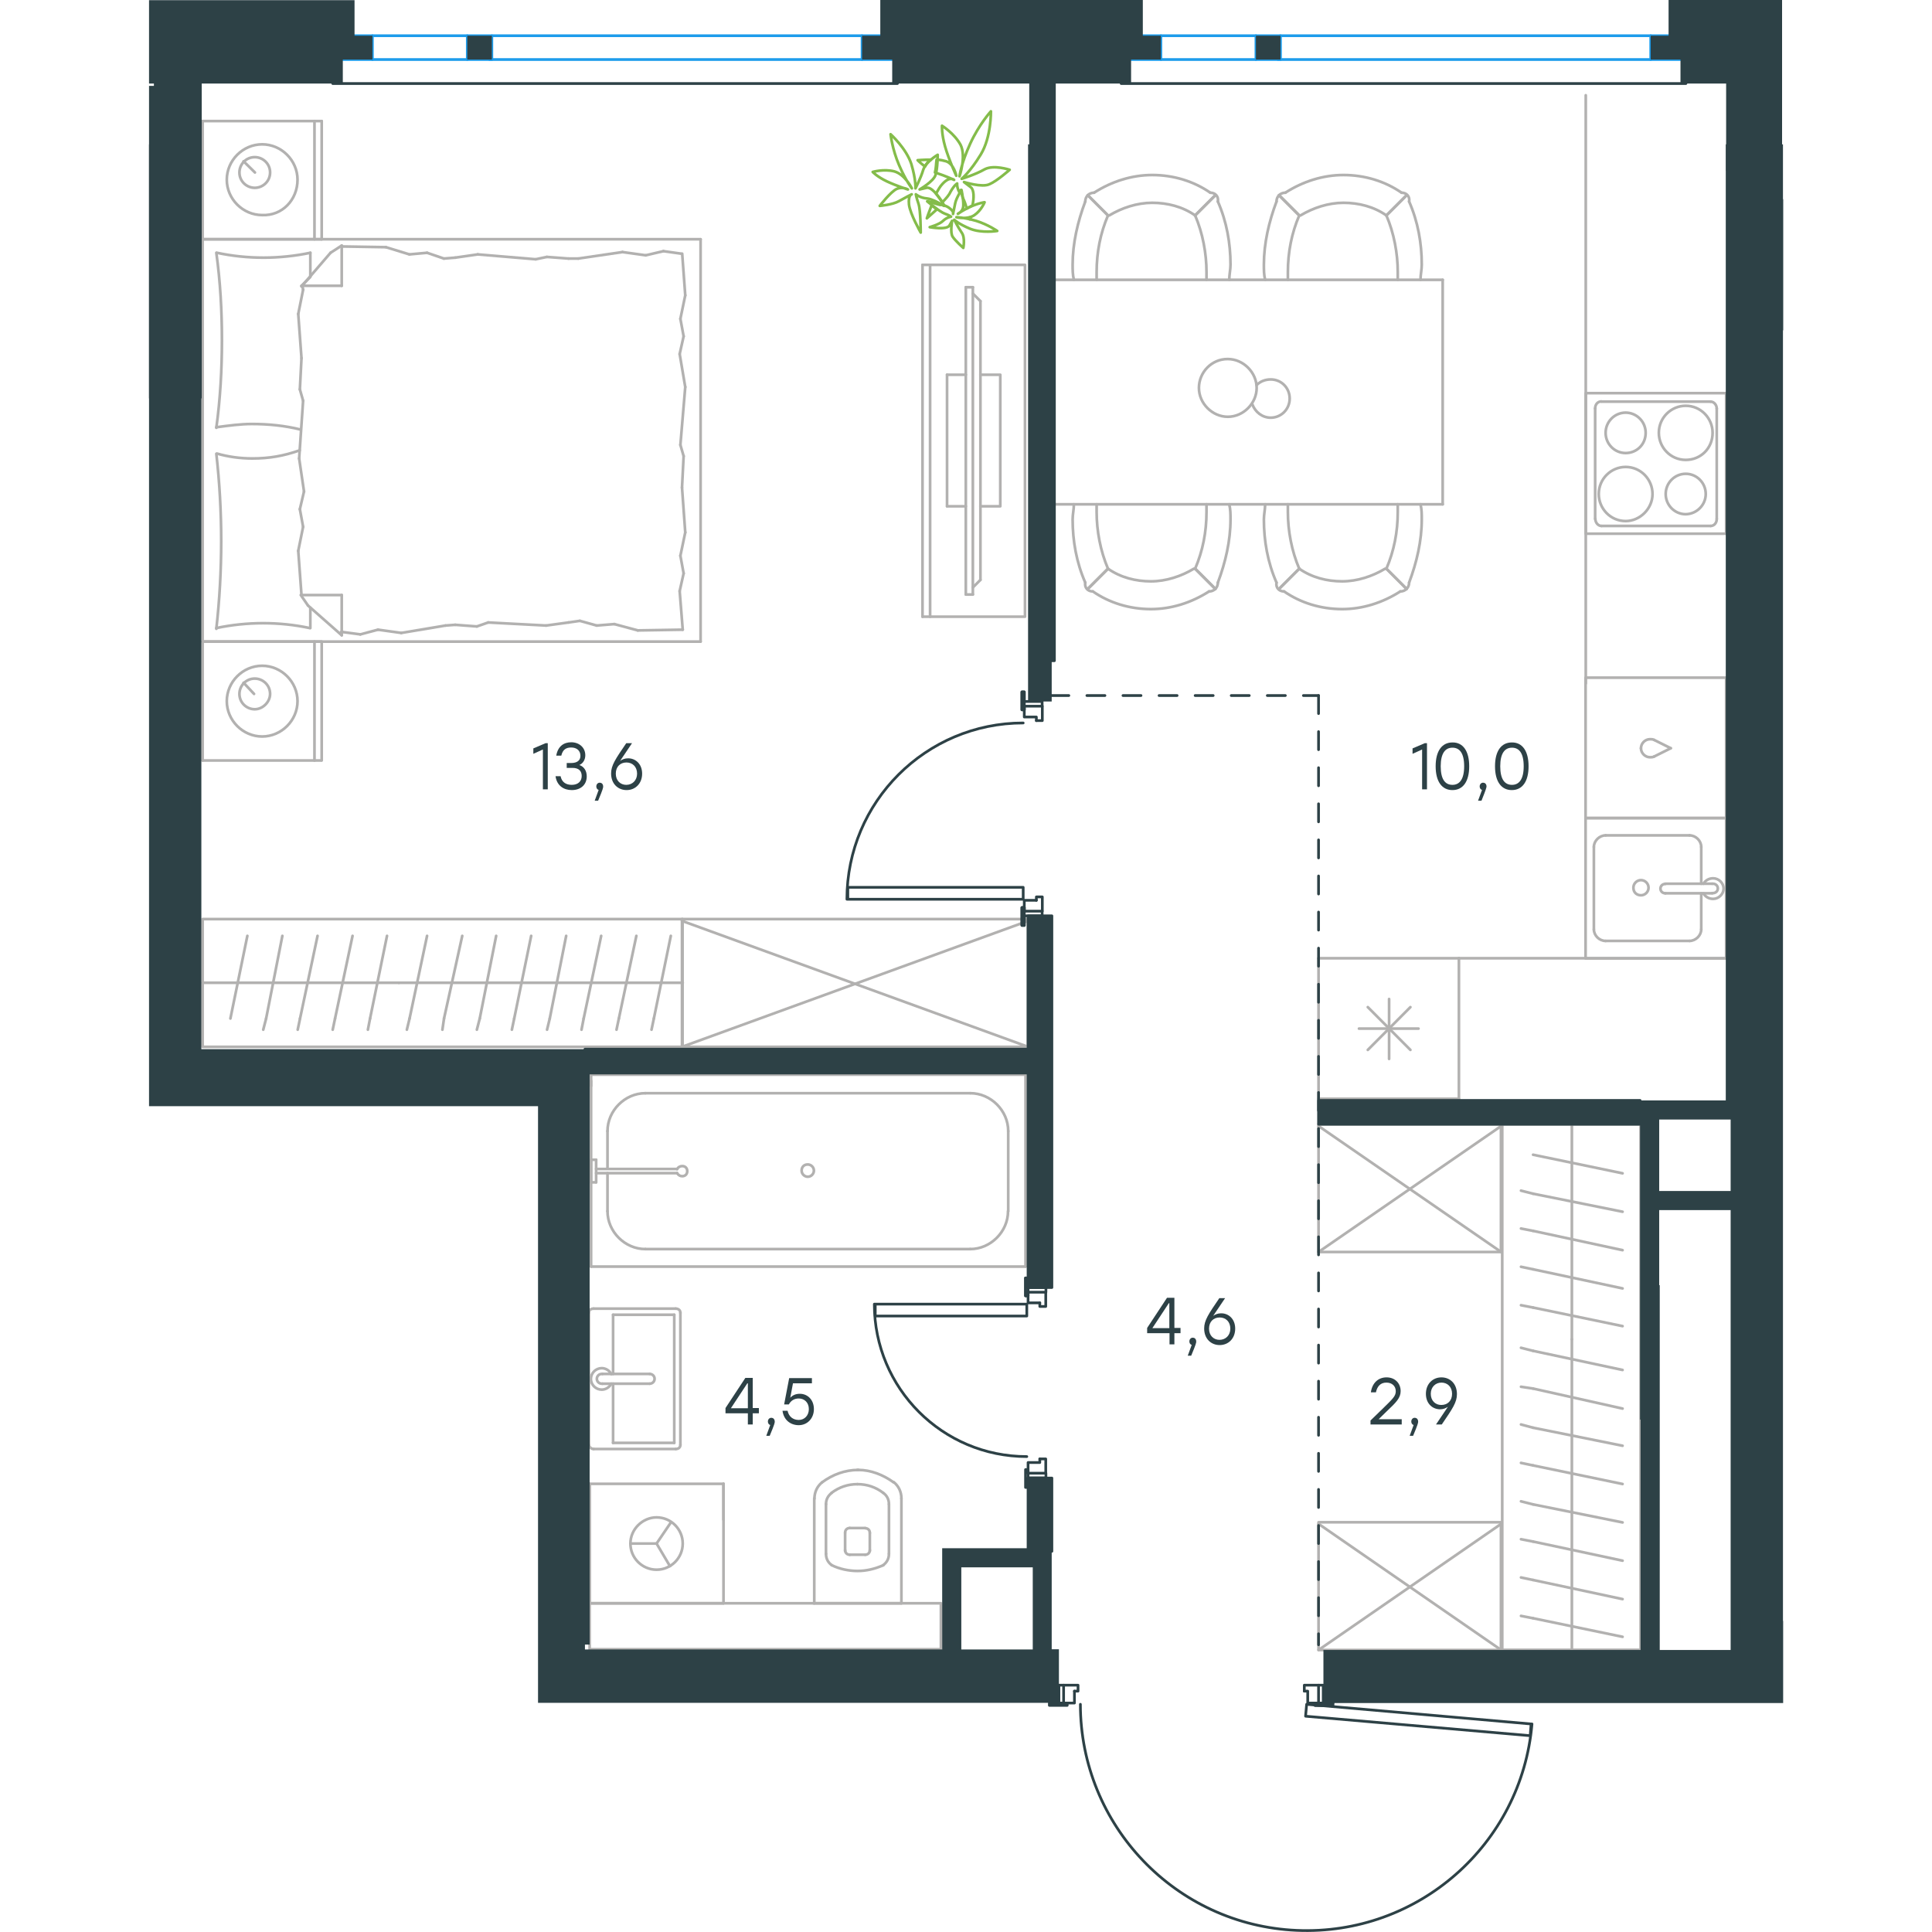 <?xml version="1.0" encoding="utf-8"?>
<!-- Generator: Adobe Illustrator 26.5.0, SVG Export Plug-In . SVG Version: 6.00 Build 0)  -->
<svg version="1.1" id="Слой_1" xmlns="http://www.w3.org/2000/svg" xmlns:xlink="http://www.w3.org/1999/xlink" x="0px" y="0px"
	 viewBox="0 0 905.6 1070.8" style="enable-background:new 0 0 905.6 1070.8;" xml:space="preserve" width="200" height="200">
<style type="text/css">
	.st0{fill:none;stroke:#B2B1B0;stroke-width:1.5;stroke-linecap:round;stroke-linejoin:round;stroke-miterlimit:22.926;}
	.st1{fill:none;stroke:#2D4146;stroke-width:1.5;stroke-linecap:round;stroke-linejoin:round;stroke-miterlimit:10;}
	.st2{fill:none;stroke:#2D4146;stroke-width:1.5;stroke-linecap:round;stroke-linejoin:round;stroke-miterlimit:22.926;}
	
		.st3{fill:none;stroke:#2D4146;stroke-width:1.5;stroke-linecap:round;stroke-linejoin:round;stroke-miterlimit:22.926;stroke-dasharray:10;}
	.st4{fill:none;stroke:#84BC4A;stroke-width:1.5;stroke-linecap:round;stroke-linejoin:round;stroke-miterlimit:22.926;}
	.st5{fill:#2D4146;}
	.st6{fill:none;stroke:#1D9CEB;stroke-width:1.5;stroke-linecap:round;stroke-linejoin:round;stroke-miterlimit:22.926;}
</style>
<g>
	<g>
		<line class="st0" x1="29.7" y1="132.6" x2="29.7" y2="67.1"/>
		<line class="st0" x1="95.7" y1="67.1" x2="95.7" y2="132.6"/>
		<line class="st0" x1="95.7" y1="132.6" x2="29.7" y2="132.6"/>
		<line class="st0" x1="29.7" y1="67.1" x2="95.7" y2="67.1"/>
		<line class="st0" x1="58.7" y1="95.6" x2="52.4" y2="89.4"/>
		<line class="st0" x1="91.7" y1="67.1" x2="91.7" y2="132.6"/>
		<path class="st0" d="M82.3,99.6c0-10.7-8.9-19.6-19.6-19.6s-19.6,8.9-19.6,19.6s8.9,19.6,19.6,19.6
			C73.8,119.7,82.3,110.8,82.3,99.6z"/>
		<path class="st0" d="M67.1,95.6c0-4.9-4-8.5-8.5-8.5c-4.9,0-8.5,4-8.5,8.5c0,4.9,4,8.5,8.5,8.5S67.1,100.5,67.1,95.6z"/>
		<line class="st0" x1="29.7" y1="355.6" x2="29.7" y2="132.6"/>
		<line class="st0" x1="89.4" y1="336.8" x2="89.4" y2="348.1"/>
		<line class="st0" x1="84.5" y1="158.4" x2="106.8" y2="158.4"/>
		<line class="st0" x1="89.4" y1="153.5" x2="84.5" y2="158.4"/>
		<line class="st0" x1="305.7" y1="355.6" x2="29.7" y2="355.6"/>
		<line class="st0" x1="106.8" y1="136.1" x2="106.8" y2="158.4"/>
		<line class="st0" x1="29.7" y1="132.6" x2="305.7" y2="132.6"/>
		<line class="st0" x1="106.8" y1="352.1" x2="88.1" y2="335.6"/>
		<line class="st0" x1="88.1" y1="335.6" x2="84.1" y2="329.8"/>
		<line class="st0" x1="89.4" y1="140.1" x2="89.4" y2="153.1"/>
		<line class="st0" x1="84.5" y1="329.8" x2="106.8" y2="329.8"/>
		<line class="st0" x1="84.5" y1="158.8" x2="100.6" y2="140.1"/>
		<line class="st0" x1="100.6" y1="140.1" x2="106.8" y2="136.1"/>
		<line class="st0" x1="106.8" y1="352.1" x2="106.8" y2="329.8"/>
		<line class="st0" x1="296.3" y1="252.8" x2="295.4" y2="270.2"/>
		<line class="st0" x1="294.1" y1="196.2" x2="297.2" y2="214.5"/>
		<line class="st0" x1="294.5" y1="176.7" x2="296.3" y2="186.4"/>
		<line class="st0" x1="296.3" y1="186.4" x2="294.1" y2="196.2"/>
		<line class="st0" x1="294.5" y1="246.6" x2="296.3" y2="252.8"/>
		<line class="st0" x1="297.2" y1="214.5" x2="294.5" y2="246.6"/>
		<line class="st0" x1="295.5" y1="140.6" x2="297.2" y2="163.7"/>
		<line class="st0" x1="297.2" y1="163.7" x2="294.5" y2="176.7"/>
		<line class="st0" x1="294.1" y1="327.6" x2="295.8" y2="349"/>
		<line class="st0" x1="294.5" y1="308" x2="296.3" y2="317.8"/>
		<line class="st0" x1="296.3" y1="317.8" x2="294.1" y2="327.6"/>
		<line class="st0" x1="295.4" y1="270.2" x2="297.2" y2="295.1"/>
		<line class="st0" x1="297.2" y1="295.1" x2="294.5" y2="308"/>
		<line class="st0" x1="305.7" y1="355.6" x2="305.7" y2="132.6"/>
		<path class="st0" d="M37.3,251.5c1.8,16,2.7,32.1,2.7,48.5c0,16-0.9,32.5-2.7,48.5"/>
		<path class="st0" d="M83.5,249.6c-8.9,3.1-16.8,4.5-26.2,4.5c-6.7,0-13.4-0.9-19.6-2.7"/>
		<path class="st0" d="M37.3,348.1c8.5-1.8,17.4-2.7,25.9-2.7c8.9,0,17.4,0.9,25.9,2.7"/>
		<path class="st0" d="M37.3,236.8c6.7-0.9,13.4-1.8,19.6-1.8c9.4,0,18.3,0.9,27.2,3.1"/>
		<line class="st0" x1="163.4" y1="143.3" x2="169.7" y2="142.8"/>
		<line class="st0" x1="144.3" y1="141" x2="154.1" y2="140.1"/>
		<line class="st0" x1="154.1" y1="140.1" x2="163.4" y2="143.3"/>
		<line class="st0" x1="106.8" y1="136.6" x2="131.3" y2="137"/>
		<line class="st0" x1="131.3" y1="137" x2="144.3" y2="141"/>
		<line class="st0" x1="220.5" y1="142.4" x2="232.5" y2="143.3"/>
		<line class="st0" x1="169.7" y1="142.8" x2="182.2" y2="141"/>
		<line class="st0" x1="214.3" y1="143.7" x2="220.5" y2="142.4"/>
		<line class="st0" x1="182.2" y1="141" x2="214.3" y2="143.7"/>
		<line class="st0" x1="232.5" y1="143.3" x2="237.9" y2="143.3"/>
		<line class="st0" x1="275.3" y1="141.5" x2="285.1" y2="139.2"/>
		<line class="st0" x1="285.1" y1="139.2" x2="295" y2="140.6"/>
		<line class="st0" x1="237.9" y1="143.3" x2="262.4" y2="139.7"/>
		<line class="st0" x1="262.4" y1="139.7" x2="275.3" y2="141.5"/>
		<line class="st0" x1="238.8" y1="344.1" x2="232.5" y2="345"/>
		<line class="st0" x1="257.9" y1="345.9" x2="248.1" y2="346.7"/>
		<line class="st0" x1="248.1" y1="346.7" x2="238.8" y2="344.1"/>
		<line class="st0" x1="295.8" y1="349" x2="270.9" y2="349.4"/>
		<line class="st0" x1="270.9" y1="349.4" x2="257.9" y2="345.9"/>
		<line class="st0" x1="181.7" y1="347.2" x2="169.7" y2="346.3"/>
		<line class="st0" x1="232.5" y1="345" x2="220.1" y2="346.7"/>
		<line class="st0" x1="188" y1="345" x2="181.7" y2="347.2"/>
		<line class="st0" x1="220.1" y1="346.7" x2="188" y2="345"/>
		<line class="st0" x1="169.7" y1="346.3" x2="164.3" y2="346.7"/>
		<line class="st0" x1="107.3" y1="350.3" x2="106.4" y2="350.3"/>
		<line class="st0" x1="126.9" y1="349" x2="117.1" y2="351.6"/>
		<line class="st0" x1="117.1" y1="351.6" x2="107.3" y2="350.3"/>
		<line class="st0" x1="164.3" y1="346.7" x2="139.8" y2="350.8"/>
		<line class="st0" x1="139.8" y1="350.8" x2="126.9" y2="349"/>
		<path class="st0" d="M37.3,140.1c2.2,16,3.1,32.1,3.1,48.5c0,16-0.9,32.5-3.1,48.5"/>
		<path class="st0" d="M89.4,140.1c-8.5,1.8-17.4,2.7-25.9,2.7c-8.9,0-17.4-0.9-25.9-2.7"/>
		<line class="st0" x1="83.6" y1="215.8" x2="84.5" y2="198.5"/>
		<line class="st0" x1="85.9" y1="272.4" x2="83.2" y2="254.1"/>
		<line class="st0" x1="85.4" y1="292" x2="83.6" y2="282.2"/>
		<line class="st0" x1="83.6" y1="282.2" x2="85.9" y2="272.4"/>
		<line class="st0" x1="85.4" y1="222.1" x2="83.6" y2="215.8"/>
		<line class="st0" x1="83.2" y1="254.1" x2="85.4" y2="222.1"/>
		<line class="st0" x1="84.5" y1="329.8" x2="82.7" y2="305.3"/>
		<line class="st0" x1="82.7" y1="305.3" x2="85.4" y2="292"/>
		<line class="st0" x1="85.4" y1="160.6" x2="85" y2="158.4"/>
		<line class="st0" x1="84.5" y1="198.5" x2="82.7" y2="174"/>
		<line class="st0" x1="82.7" y1="174" x2="85.4" y2="160.6"/>
		<line class="st0" x1="29.7" y1="421.5" x2="29.7" y2="355.6"/>
		<line class="st0" x1="95.7" y1="355.6" x2="95.7" y2="421.5"/>
		<line class="st0" x1="95.2" y1="421.5" x2="29.7" y2="421.5"/>
		<line class="st0" x1="29.7" y1="355.6" x2="95.2" y2="355.6"/>
		<line class="st0" x1="58.2" y1="384.6" x2="52.4" y2="378.4"/>
		<line class="st0" x1="91.7" y1="355.6" x2="91.7" y2="421.5"/>
		<path class="st0" d="M82.3,388.6c0-10.7-8.9-19.6-19.6-19.6s-19.6,8.9-19.6,19.6s8.9,19.6,19.6,19.6S82.3,399.3,82.3,388.6z"/>
		<path class="st0" d="M67.1,384.6c0-4.9-4-8.5-8.5-8.5c-4.9,0-8.5,4-8.5,8.5c0,4.9,4,8.5,8.5,8.5S67.1,389,67.1,384.6z"/>
	</g>
	<g>
		<g>
			<line class="st0" x1="432.9" y1="146.8" x2="432.9" y2="341.8"/>
			<polyline class="st0" points="428.7,341.8 485.5,341.8 485.5,146.8 428.7,146.8 			"/>
			<line class="st0" x1="428.7" y1="146.8" x2="428.7" y2="341.8"/>
		</g>
		<g>
			<polyline class="st0" points="460.8,280.6 471.8,280.6 471.8,207.7 460.8,207.7 			"/>
			<line class="st0" x1="452.7" y1="207.7" x2="442.3" y2="207.7"/>
			<line class="st0" x1="442.3" y1="207.7" x2="442.3" y2="280.6"/>
			<line class="st0" x1="442.3" y1="280.6" x2="452.7" y2="280.6"/>
			<line class="st0" x1="452.7" y1="159.2" x2="456.6" y2="159.2"/>
			<line class="st0" x1="460.8" y1="321.4" x2="456.6" y2="325.6"/>
			<line class="st0" x1="456.6" y1="162.7" x2="460.8" y2="166.9"/>
			<line class="st0" x1="456.6" y1="329.5" x2="456.6" y2="159.2"/>
			<line class="st0" x1="452.7" y1="159.2" x2="452.7" y2="329.5"/>
			<line class="st0" x1="452.7" y1="329.5" x2="456.6" y2="329.5"/>
			<line class="st0" x1="460.8" y1="166.9" x2="460.8" y2="321.4"/>
		</g>
	</g>
	<g>
		<line class="st0" x1="29.7" y1="544.7" x2="138.5" y2="544.7"/>
		<line class="st0" x1="121.3" y1="570.7" x2="122.5" y2="564.5"/>
		<line class="st0" x1="122.5" y1="564.5" x2="131.9" y2="518.7"/>
		<line class="st0" x1="101.8" y1="570.7" x2="103.1" y2="564.5"/>
		<line class="st0" x1="103.1" y1="564.5" x2="112.8" y2="518.7"/>
		<line class="st0" x1="82.4" y1="570.7" x2="83.7" y2="564.5"/>
		<line class="st0" x1="83.7" y1="564.5" x2="93.4" y2="518.7"/>
		<line class="st0" x1="63.3" y1="570.7" x2="64.9" y2="564.5"/>
		<line class="st0" x1="64.9" y1="564.5" x2="73.9" y2="518.7"/>
		<line class="st0" x1="45.1" y1="564.5" x2="54.5" y2="518.7"/>
		<rect x="29.7" y="509.4" class="st0" width="266" height="70.8"/>
		<line class="st0" x1="138.5" y1="544.7" x2="295.8" y2="544.7"/>
		<line class="st0" x1="278.5" y1="570.7" x2="279.8" y2="564.5"/>
		<line class="st0" x1="279.8" y1="564.5" x2="289.2" y2="518.7"/>
		<line class="st0" x1="259.1" y1="570.7" x2="260.4" y2="564.5"/>
		<line class="st0" x1="260.4" y1="564.5" x2="270.1" y2="518.7"/>
		<line class="st0" x1="239.7" y1="570.7" x2="240.9" y2="564.5"/>
		<line class="st0" x1="240.9" y1="564.5" x2="250.6" y2="518.7"/>
		<line class="st0" x1="220.6" y1="570.7" x2="222.1" y2="564.5"/>
		<line class="st0" x1="222.1" y1="564.5" x2="231.2" y2="518.7"/>
		<line class="st0" x1="201.1" y1="570.7" x2="202.4" y2="564.5"/>
		<line class="st0" x1="202.4" y1="564.5" x2="211.8" y2="518.7"/>
		<line class="st0" x1="181.7" y1="570.7" x2="183.3" y2="564.5"/>
		<line class="st0" x1="183.3" y1="564.5" x2="192.4" y2="518.7"/>
		<line class="st0" x1="162.6" y1="570.7" x2="163.5" y2="564.5"/>
		<line class="st0" x1="163.5" y1="564.5" x2="173.6" y2="518.7"/>
		<line class="st0" x1="144.4" y1="564.5" x2="154.1" y2="518.7"/>
		<line class="st0" x1="142.9" y1="570.7" x2="144.4" y2="564.5"/>
	</g>
	<g>
		<rect x="295.4" y="509.4" class="st0" width="191.7" height="70.8"/>
		<line class="st0" x1="295.4" y1="580.2" x2="487.2" y2="510.4"/>
		<line class="st0" x1="295.4" y1="510.4" x2="487.2" y2="580.2"/>
	</g>
	<g>
		<line class="st0" x1="717" y1="279.5" x2="500.3" y2="279.5"/>
		<line class="st0" x1="500.3" y1="155.1" x2="717" y2="155.1"/>
		<g>
			<line class="st0" x1="500.3" y1="279.5" x2="500.3" y2="155.1"/>
			<line class="st0" x1="717" y1="155.1" x2="717" y2="279.5"/>
			<path class="st0" d="M581.9,215c0,8.6,7.4,16,16,16s16-7.4,16-16s-7.4-16-16-16C588.9,198.9,581.9,206.4,581.9,215z"/>
			<path class="st0" d="M613.9,213.4c2-2,4.7-3.1,7.8-3.1c5.9,0,10.5,4.7,10.5,10.6s-4.7,10.6-10.5,10.6c-4.7,0-8.6-3.1-10.2-7.4"/>
		</g>
		<g>
			<path class="st0" d="M579.8,119.4c-7-4.9-15.4-7-23.8-7c-8.4,0-16.8,2.8-23.8,7"/>
			<path class="st0" d="M598.7,155.1c0-2.8,0.7-5.6,0.7-8.4c0-11.9-2.1-23.8-7-35"/>
			<path class="st0" d="M518.9,111.7c-4.2,11.2-7,23.1-7,35c0,2.8,0,5.6,0.7,8.4"/>
			<path class="st0" d="M586.1,155.1c0-1.4,0-2.8,0-4.2c0-10.5-2.1-21.7-6.3-31.5"/>
			<path class="st0" d="M531.5,119.4c-4.2,9.8-6.3,20.3-6.3,31.5c0,1.4,0,2.8,0,4.2"/>
			<path class="st0" d="M588.2,106.8c-9.1-6.3-20.3-9.8-32.2-9.8c-11.2,0-22.4,3.5-32.2,9.8"/>
			<line class="st0" x1="579.8" y1="119.4" x2="591" y2="108.2"/>
			<line class="st0" x1="531.5" y1="119.4" x2="520.3" y2="108.2"/>
			<line class="st0" x1="579.8" y1="119.4" x2="591" y2="108.2"/>
			<line class="st0" x1="531.5" y1="119.4" x2="520.3" y2="108.2"/>
			<path class="st0" d="M523.8,106.8c-2.8,0-4.9,2.1-4.9,4.9"/>
			<path class="st0" d="M592.4,111.7c0.5-2.8-1.4-4.9-4.2-4.9"/>
			<path class="st0" d="M685.8,119.4c-7-4.9-15.4-7-23.8-7c-8.4,0-16.8,2.8-23.8,7"/>
			<path class="st0" d="M704.7,155.1c0-2.8,0.7-5.6,0.7-8.4c0-11.9-2.1-23.8-7-35"/>
			<path class="st0" d="M624.9,111.7c-4.2,11.2-7,23.1-7,35c0,2.8,0,5.6,0.7,8.4"/>
			<path class="st0" d="M692.1,155.1c0-1.4,0-2.8,0-4.2c0-10.5-2.1-21.7-6.3-31.5"/>
			<path class="st0" d="M637.5,119.4c-4.2,9.8-6.3,20.3-6.3,31.5c0,1.4,0,2.8,0,4.2"/>
			<path class="st0" d="M694.2,106.8c-9.1-6.3-20.3-9.8-32.2-9.8c-11.2,0-22.4,3.5-32.2,9.8"/>
			<line class="st0" x1="685.8" y1="119.4" x2="697" y2="108.2"/>
			<line class="st0" x1="637.5" y1="119.4" x2="626.3" y2="108.2"/>
			<line class="st0" x1="685.8" y1="119.4" x2="697" y2="108.2"/>
			<line class="st0" x1="637.5" y1="119.4" x2="626.3" y2="108.2"/>
			<path class="st0" d="M629.8,106.8c-2.8,0-4.9,2.1-4.9,4.9"/>
			<path class="st0" d="M698.4,111.7c0.5-2.8-1.4-4.9-4.2-4.9"/>
		</g>
		<g>
			<path class="st0" d="M637.5,315.2c7,4.9,15.4,7,23.8,7c8.4,0,16.8-2.8,23.8-7"/>
			<path class="st0" d="M618.6,279.5c0,2.8-0.7,5.6-0.7,8.4c0,11.9,2.1,23.8,7,35"/>
			<path class="st0" d="M698.4,322.9c4.2-11.2,7-23.1,7-35c0-2.8,0-5.6-0.7-8.4"/>
			<path class="st0" d="M631.2,279.5c0,1.4,0,2.8,0,4.2c0,10.5,2.1,21.7,6.3,31.5"/>
			<path class="st0" d="M685.8,315.2c4.2-9.8,6.3-20.3,6.3-31.5c0-1.4,0-2.8,0-4.2"/>
			<path class="st0" d="M629.1,327.8c9.1,6.3,20.3,9.8,32.2,9.8c11.2,0,22.4-3.5,32.2-9.8"/>
			<line class="st0" x1="637.5" y1="315.2" x2="626.3" y2="326.4"/>
			<line class="st0" x1="685.8" y1="315.2" x2="697" y2="326.4"/>
			<line class="st0" x1="637.5" y1="315.2" x2="626.3" y2="326.4"/>
			<line class="st0" x1="685.8" y1="315.2" x2="697" y2="326.4"/>
			<path class="st0" d="M693.5,327.8c2.8,0,4.9-2.1,4.9-4.9"/>
			<path class="st0" d="M624.9,322.9c-0.5,2.8,1.4,4.9,4.2,4.9"/>
			<path class="st0" d="M531.5,315.2c7,4.9,15.4,7,23.8,7c8.4,0,16.8-2.8,23.8-7"/>
			<path class="st0" d="M512.6,279.5c0,2.8-0.7,5.6-0.7,8.4c0,11.9,2.1,23.8,7,35"/>
			<path class="st0" d="M592.4,322.9c4.2-11.2,7-23.1,7-35c0-2.8,0-5.6-0.7-8.4"/>
			<path class="st0" d="M525.2,279.5c0,1.4,0,2.8,0,4.2c0,10.5,2.1,21.7,6.3,31.5"/>
			<path class="st0" d="M579.8,315.2c4.2-9.8,6.3-20.3,6.3-31.5c0-1.4,0-2.8,0-4.2"/>
			<path class="st0" d="M523.1,327.8c9.1,6.3,20.3,9.8,32.2,9.8c11.2,0,22.4-3.5,32.2-9.8"/>
			<line class="st0" x1="531.5" y1="315.2" x2="520.3" y2="326.4"/>
			<line class="st0" x1="579.8" y1="315.2" x2="591" y2="326.4"/>
			<line class="st0" x1="531.5" y1="315.2" x2="520.3" y2="326.4"/>
			<line class="st0" x1="579.8" y1="315.2" x2="591" y2="326.4"/>
			<path class="st0" d="M587.5,327.8c2.8,0,4.9-2.1,4.9-4.9"/>
			<path class="st0" d="M518.9,322.9c-0.5,2.8,1.4,4.9,4.2,4.9"/>
		</g>
	</g>
	<g>
		<line class="st0" x1="726" y1="531.1" x2="726" y2="609"/>
		<line class="st0" x1="687.3" y1="553.7" x2="687.3" y2="586.9"/>
		<line class="st0" x1="675.5" y1="581.9" x2="699.1" y2="558.2"/>
		<line class="st0" x1="675.5" y1="558.2" x2="699.1" y2="581.9"/>
		<line class="st0" x1="670.6" y1="570.1" x2="703.6" y2="570.1"/>
		<line class="st0" x1="726" y1="609" x2="648.2" y2="609"/>
		<line class="st0" x1="648.2" y1="531.1" x2="648.2" y2="609"/>
		<line class="st0" x1="726" y1="531.1" x2="648.2" y2="531.1"/>
	</g>
	<g>
		<rect x="796.2" y="453.4" class="st0" width="77.9" height="77.8"/>
		<line class="st0" x1="840.4" y1="495.1" x2="866.4" y2="495.1"/>
		<line class="st0" x1="860.3" y1="489.8" x2="860.3" y2="469.4"/>
		<line class="st0" x1="800.8" y1="469.4" x2="800.8" y2="515.1"/>
		<line class="st0" x1="860.3" y1="515.1" x2="860.3" y2="495.1"/>
		<line class="st0" x1="807.3" y1="521.5" x2="853.8" y2="521.5"/>
		<line class="st0" x1="866.4" y1="489.8" x2="840.4" y2="489.8"/>
		<line class="st0" x1="853.8" y1="463" x2="807.3" y2="463"/>
		<path class="st0" d="M840.4,495.1L840.4,495.1c-1.5,0-2.7-1.1-2.7-2.6s1.2-2.6,2.7-2.6"/>
		<path class="st0" d="M853.8,463c3.5,0,6.5,3,6.5,6.4"/>
		<path class="st0" d="M861.5,489.8c1.2-1.9,3.1-3,5.4-3c3.1,0,5.8,2.6,5.8,5.7c0,3-2.7,5.7-5.8,5.7c-2.3,0-4.2-1.1-5.4-3"/>
		<path class="st0" d="M807.3,521.5c-3.5,0-6.5-3-6.5-6.4"/>
		<path class="st0" d="M860.3,515.1c0,3.4-3.1,6.4-6.5,6.4"/>
		<path class="st0" d="M800.8,469.4c0-3.4,3.1-6.4,6.5-6.4"/>
		<path class="st0" d="M866.4,489.8h0.4c1.5,0,2.7,1.1,2.7,2.6s-1.2,2.6-2.7,2.6h-0.4"/>
		<path class="st0" d="M826.9,496.2c2.3,0,4.2-1.9,4.2-4.2c0-2.3-1.9-4.2-4.2-4.2s-4.2,1.9-4.2,4.2
			C822.7,494.7,824.6,496.2,826.9,496.2z"/>
	</g>
	<g>
		<path class="st0" d="M829.5,239.9c0-6.2-5-11.2-11.1-11.2s-11.1,5-11.1,11.2s5,11.2,11.1,11.2
			C824.5,251.1,829.5,246.4,829.5,239.9z"/>
		<path class="st0" d="M833.3,273.8c0-8.1-6.5-15-14.9-15c-8,0-14.9,6.5-14.9,15c0,8.1,6.5,15,14.9,15
			C826.4,288.8,833.3,281.9,833.3,273.8z"/>
		<path class="st0" d="M862.8,273.8c0-6.2-5-11.2-11.1-11.2s-11.1,5-11.1,11.2s5,11.2,11.1,11.2
			C857.8,284.9,862.8,279.9,862.8,273.8z"/>
		<path class="st0" d="M866.6,239.9c0-8.1-6.5-15-14.9-15c-8,0-14.9,6.5-14.9,15c0,8.1,6.5,15,14.9,15S866.6,248.4,866.6,239.9z"/>
		<line class="st0" x1="801.5" y1="287.6" x2="801.5" y2="226.4"/>
		<line class="st0" x1="865.5" y1="291.5" x2="805" y2="291.5"/>
		<line class="st0" x1="868.9" y1="226.4" x2="868.9" y2="287.6"/>
		<line class="st0" x1="805" y1="222.6" x2="865.5" y2="222.6"/>
		<path class="st0" d="M868.9,287.6L868.9,287.6c0,2.3-1.5,3.9-3.4,3.9"/>
		<path class="st0" d="M801.5,226.4L801.5,226.4c0-2.3,1.5-3.9,3.4-3.9"/>
		<path class="st0" d="M805,291.5L805,291.5c-1.9,0-3.4-1.9-3.4-3.9"/>
		<path class="st0" d="M865.5,222.6L865.5,222.6c1.9,0,3.4,1.9,3.4,3.9"/>
		<rect x="796.3" y="217.9" class="st0" width="77.8" height="77.9"/>
	</g>
	<g>
		<rect x="796.2" y="375.6" class="st0" width="77.9" height="77.8"/>
		<line class="st0" x1="843.4" y1="414.7" x2="834.2" y2="410.1"/>
		<line class="st0" x1="834.2" y1="419.3" x2="843.4" y2="414.7"/>
		<path class="st0" d="M834.2,419.3c-0.8,0.4-1.5,0.4-2.3,0.4c-2.7,0-5-2.3-5-5"/>
		<path class="st0" d="M834.2,410.1c-0.8-0.4-1.5-0.4-2.3-0.4c-2.7,0-5,2.3-5,5"/>
	</g>
	<line class="st0" x1="726" y1="531.1" x2="874.1" y2="531.1"/>
	<line class="st0" x1="796.3" y1="378.8" x2="796.3" y2="52.8"/>
	<g>
		<line class="st0" x1="368.3" y1="888.6" x2="417" y2="888.6"/>
		<g>
			<line class="st0" x1="368.7" y1="830.5" x2="368.7" y2="888.6"/>
			<line class="st0" x1="410.1" y1="861.2" x2="410.1" y2="833.7"/>
			<line class="st0" x1="375.2" y1="833.7" x2="375.2" y2="861.2"/>
			<line class="st0" x1="399.5" y1="859.6" x2="399.5" y2="849.6"/>
			<line class="st0" x1="385.8" y1="849.6" x2="385.8" y2="859.6"/>
			<line class="st0" x1="388.4" y1="861.7" x2="396.9" y2="861.7"/>
			<line class="st0" x1="417" y1="888.6" x2="417" y2="830.5"/>
			<line class="st0" x1="396.9" y1="846.9" x2="388.4" y2="846.9"/>
			<path class="st0" d="M412.7,821.6c-5.8-4.2-12.7-6.9-19.6-6.9c0,0,0,0-0.5,0"/>
			<path class="st0" d="M396.9,861.7c1.6,0,2.6-1.1,2.6-2.6"/>
			<path class="st0" d="M406.9,867.5c2.1-1.6,3.2-3.7,3.2-6.3"/>
			<path class="st0" d="M399.5,849.6c0-1.6-1.1-2.6-2.6-2.6"/>
			<path class="st0" d="M406.9,827.4c-4.2-3.2-9-4.8-14.3-4.8"/>
			<path class="st0" d="M388.4,846.9c-1.6,0-2.6,1.1-2.6,2.6"/>
			<path class="st0" d="M385.8,859.1c0,1.6,1.1,2.6,2.6,2.6"/>
			<path class="st0" d="M375.2,861.2c0,2.6,1.1,4.8,3.2,6.3"/>
			<path class="st0" d="M378.4,867.5c4.2,2.1,9.5,3.2,14.3,3.2s9.5-1.1,14.3-3.2"/>
			<path class="st0" d="M378.4,827.4c-2.1,1.6-3.2,3.7-3.2,6.3"/>
			<path class="st0" d="M393.1,814.7L393.1,814.7c-7.4,0-14.3,2.6-20.1,6.9"/>
			<path class="st0" d="M417,830.5c0-3.7-1.6-6.9-4.2-9"/>
			<path class="st0" d="M373,821.6c-2.6,2.1-4.2,5.3-4.2,9"/>
			<path class="st0" d="M392.6,822.6L392.6,822.6c-5.3,0-10,1.6-14.3,4.8"/>
			<path class="st0" d="M410.1,833.7c0-2.6-1.1-4.8-3.2-6.3"/>
		</g>
		<rect x="244.2" y="888.6" class="st0" width="194.7" height="25.5"/>
	</g>
	<g>
		<line class="st0" x1="291.1" y1="799.7" x2="257.2" y2="799.7"/>
		<line class="st0" x1="257.2" y1="799.7" x2="257.2" y2="766.9"/>
		<line class="st0" x1="257.2" y1="761.5" x2="257.2" y2="728.7"/>
		<line class="st0" x1="291.1" y1="728.7" x2="291.1" y2="799.7"/>
		<line class="st0" x1="257.2" y1="728.7" x2="291.1" y2="728.7"/>
		<line class="st0" x1="243.8" y1="727.6" x2="243.8" y2="800.8"/>
		<line class="st0" x1="291.9" y1="725.3" x2="246.4" y2="725.3"/>
		<line class="st0" x1="294.5" y1="800.8" x2="294.5" y2="727.6"/>
		<line class="st0" x1="246.4" y1="803.1" x2="291.9" y2="803.1"/>
		<path class="st0" d="M291.9,803.1c1.6,0,2.6-0.9,2.6-2.3"/>
		<path class="st0" d="M294.5,727.6c0-1.4-1.1-2.3-2.6-2.3"/>
		<path class="st0" d="M246.4,725.3c-1.6,0-2.6,0.9-2.6,2.3"/>
		<path class="st0" d="M243.8,800.8c0,0.9,1.1,2.3,2.6,2.3"/>
		<line class="st0" x1="277.5" y1="761.5" x2="251.3" y2="761.5"/>
		<line class="st0" x1="251.3" y1="766.9" x2="277.5" y2="766.9"/>
		<path class="st0" d="M277.5,761.5L277.5,761.5c1.5,0,2.7,1.2,2.7,2.7s-1.2,2.7-2.7,2.7l0,0"/>
		<path class="st0" d="M256.2,766.9c-1,2-3.1,3.3-5.3,3.3c-3.3,0-6-2.7-6-5.9c0-3.3,2.7-6,6-6c2.2,0,4.3,1.3,5.3,3.3"/>
		<path class="st0" d="M251.3,766.9c-0.1,0-0.3,0-0.4,0c-1.5,0-2.7-1.2-2.7-2.7s1.2-2.7,2.7-2.7c0.1,0,0.3,0,0.4,0"/>
	</g>
	<g>
		<line class="st0" x1="254.1" y1="647.1" x2="254.1" y2="626.9"/>
		<line class="st0" x1="254.1" y1="671.3" x2="254.1" y2="650.2"/>
		<line class="st0" x1="275.1" y1="605.9" x2="455.1" y2="605.9"/>
		<line class="st0" x1="476.2" y1="626.9" x2="476.2" y2="671.3"/>
		<line class="st0" x1="485.8" y1="702" x2="245" y2="702"/>
		<line class="st0" x1="485.8" y1="595.6" x2="485.8" y2="702"/>
		<line class="st0" x1="455.1" y1="692.3" x2="275.1" y2="692.3"/>
		<line class="st0" x1="245" y1="595.6" x2="485.8" y2="595.6"/>
		<line class="st0" x1="245" y1="702" x2="245" y2="595.6"/>
		<path class="st0" d="M476.2,626.9c0-11.4-9.7-21-21-21"/>
		<path class="st0" d="M254.1,671.3c0,11.4,9.7,21,21,21"/>
		<path class="st0" d="M455.1,692.3c11.4,0,21-9.7,21-21"/>
		<path class="st0" d="M275.1,605.9c-11.4,0-21,9.7-21,21"/>
		<line class="st0" x1="245" y1="601.9" x2="245" y2="599"/>
		<line class="st0" x1="247.8" y1="647.9" x2="292.7" y2="647.9"/>
		<line class="st0" x1="292.7" y1="650.2" x2="247.8" y2="650.2"/>
		<line class="st0" x1="245" y1="655.3" x2="245" y2="642.8"/>
		<line class="st0" x1="245" y1="642.8" x2="247.8" y2="642.8"/>
		<line class="st0" x1="247.8" y1="642.8" x2="247.8" y2="655.3"/>
		<line class="st0" x1="247.8" y1="655.3" x2="245" y2="655.3"/>
		<path class="st0" d="M292.7,650.2c0.6,1.1,1.7,1.7,2.8,1.7c1.7,0,2.8-1.1,2.8-2.8s-1.1-2.8-2.8-2.8c-1.1,0-2.3,0.6-2.8,1.7"/>
		<path class="st0" d="M361.7,648.8c0,1.9,1.6,3.4,3.4,3.4c1.9,0,3.4-1.6,3.4-3.4c0-1.9-1.6-3.4-3.4-3.4
			C362.9,645.4,361.7,646.9,361.7,648.8z"/>
	</g>
	<g>
		<line class="st0" x1="244.3" y1="822.4" x2="244.3" y2="888.6"/>
		<g>
			<line class="st0" x1="318.4" y1="888.6" x2="244.3" y2="888.6"/>
			<line class="st0" x1="318.4" y1="842.3" x2="318.4" y2="822.4"/>
			<line class="st0" x1="318.4" y1="888.6" x2="318.4" y2="822.4"/>
			<line class="st0" x1="281.3" y1="855.5" x2="289.3" y2="843.7"/>
			<line class="st0" x1="281.3" y1="855.5" x2="266.8" y2="855.5"/>
			<line class="st0" x1="281.3" y1="855.5" x2="288.7" y2="868"/>
			<path class="st0" d="M266.8,855.5c0,8,6.5,14.5,14.5,14.5s14.5-6.5,14.5-14.5s-6.5-14.5-14.5-14.5
				C273.6,841,266.8,847.5,266.8,855.5z"/>
			<line class="st0" x1="318.4" y1="822.4" x2="244.2" y2="822.4"/>
		</g>
	</g>
	<g>
		<line class="st0" x1="788.6" y1="623.1" x2="788.6" y2="742.3"/>
		<line class="st0" x1="760.4" y1="723.4" x2="767.1" y2="724.7"/>
		<line class="st0" x1="767.1" y1="724.7" x2="816.7" y2="735"/>
		<line class="st0" x1="760.4" y1="702.1" x2="767.1" y2="703.5"/>
		<line class="st0" x1="767.1" y1="703.5" x2="816.7" y2="714.1"/>
		<line class="st0" x1="760.4" y1="680.9" x2="767.1" y2="682.2"/>
		<line class="st0" x1="767.1" y1="682.2" x2="816.7" y2="692.9"/>
		<line class="st0" x1="760.4" y1="659.9" x2="767.1" y2="661.6"/>
		<line class="st0" x1="767.1" y1="661.6" x2="816.7" y2="671.6"/>
		<line class="st0" x1="767.1" y1="640" x2="816.7" y2="650.3"/>
		<rect x="750" y="623.1" class="st0" width="76.7" height="291.3"/>
		<line class="st0" x1="788.6" y1="742.3" x2="788.6" y2="914.5"/>
		<line class="st0" x1="760.4" y1="895.6" x2="767.1" y2="896.9"/>
		<line class="st0" x1="767.1" y1="896.9" x2="816.7" y2="907.2"/>
		<line class="st0" x1="760.4" y1="874.3" x2="767.1" y2="875.7"/>
		<line class="st0" x1="767.1" y1="875.7" x2="816.7" y2="886.3"/>
		<line class="st0" x1="760.4" y1="853.1" x2="767.1" y2="854.4"/>
		<line class="st0" x1="767.1" y1="854.4" x2="816.7" y2="865"/>
		<line class="st0" x1="760.4" y1="832.1" x2="767.1" y2="833.8"/>
		<line class="st0" x1="767.1" y1="833.8" x2="816.7" y2="843.8"/>
		<line class="st0" x1="760.4" y1="810.8" x2="767.1" y2="812.2"/>
		<line class="st0" x1="767.1" y1="812.2" x2="816.7" y2="822.5"/>
		<line class="st0" x1="760.4" y1="789.5" x2="767.1" y2="791.3"/>
		<line class="st0" x1="767.1" y1="791.3" x2="816.7" y2="801.3"/>
		<line class="st0" x1="760.4" y1="768.6" x2="767.1" y2="769.6"/>
		<line class="st0" x1="767.1" y1="769.6" x2="816.7" y2="780.7"/>
		<line class="st0" x1="767.1" y1="748.7" x2="816.7" y2="759.3"/>
		<line class="st0" x1="760.4" y1="747" x2="767.1" y2="748.7"/>
	</g>
	<g>
		<rect x="648.2" y="623.1" class="st0" width="101.1" height="70.8"/>
		<line class="st0" x1="648.2" y1="693.9" x2="749.4" y2="624.1"/>
		<line class="st0" x1="648.2" y1="624.1" x2="749.4" y2="693.9"/>
	</g>
	<g>
		<rect x="648.2" y="843.7" class="st0" width="101.1" height="70.8"/>
		<line class="st0" x1="648.2" y1="914.5" x2="749.4" y2="844.6"/>
		<line class="st0" x1="648.2" y1="844.6" x2="749.4" y2="914.5"/>
	</g>
	<rect x="487.2" y="713.6" class="st1" width="9.9" height="2.6"/>
	<rect x="487.2" y="816.5" class="st1" width="9.9" height="2.6"/>
	<path class="st1" d="M402,722.8c0,46.7,37.8,84.5,84.5,84.5"/>
	<rect x="402.5" y="722.8" class="st1" width="84" height="6.6"/>
	<line class="st1" x1="487.2" y1="718.2" x2="487.2" y2="716.2"/>
	<polyline class="st1" points="487.2,713.6 487.2,708.3 485.8,708.3 485.8,718.2 487.2,718.2 	"/>
	<line class="st1" x1="487.2" y1="824.4" x2="487.2" y2="819.2"/>
	<polyline class="st1" points="487.2,824.4 485.8,824.4 485.8,814.5 487.2,814.5 487.2,816.5 487.2,814.5 485.8,814.5 485.8,824.4 
		487.2,824.4 487.2,819.2 	"/>
	<line class="st1" x1="487.2" y1="718.2" x2="487.2" y2="716.2"/>
	<polyline class="st1" points="487.2,713.6 487.2,708.3 485.8,708.3 485.8,718.2 487.2,718.2 	"/>
	<polyline class="st1" points="493.7,722.1 493.7,724.1 497,724.1 497,716.2 	"/>
	<polyline class="st1" points="487.2,716.2 487.2,722.1 493.7,722.1 	"/>
	<polyline class="st1" points="493.7,808.6 493.7,810.6 487.2,810.6 487.2,816.5 	"/>
	<polyline class="st1" points="497,816.5 497,808.6 493.7,808.6 	"/>
	<rect x="485.1" y="505" class="st1" width="9.9" height="2.6"/>
	<rect x="485.1" y="388.8" class="st1" width="9.9" height="2.6"/>
	<path class="st1" d="M484.5,400.7c-53.9,0-97.7,43.7-97.7,97.7"/>
	<rect x="387.3" y="491.8" class="st1" width="97.2" height="6.6"/>
	<polyline class="st1" points="485.1,507.6 485.1,512.9 483.8,512.9 483.8,503 485.1,503 485.1,505 	"/>
	<polyline class="st1" points="485.1,391.4 485.1,393.4 483.8,393.4 483.8,383.5 485.1,383.5 485.1,388.8 	"/>
	<polyline class="st1" points="485.1,507.6 485.1,512.9 483.8,512.9 483.8,503 485.1,503 485.1,505 	"/>
	<polyline class="st1" points="485.1,391.4 485.1,393.4 483.8,393.4 483.8,383.5 485.1,383.5 485.1,388.8 	"/>
	<polyline class="st1" points="485.1,505 485.1,499 491.8,499 	"/>
	<polyline class="st1" points="491.8,499 491.8,497.1 495.1,497.1 495.1,505 	"/>
	<polyline class="st1" points="495.1,391.4 495.1,399.4 491.8,399.4 	"/>
	<polyline class="st1" points="491.8,399.4 491.8,397.4 485.1,397.4 485.1,391.4 	"/>
	<rect x="504.3" y="934" class="st1" width="2.6" height="9.9"/>
	<rect x="648.2" y="934" class="st1" width="2.6" height="9.9"/>
	<path class="st1" d="M516.2,944.6c0,67.1,52.9,122.4,119.9,125.3c67.1,2.9,124.6-47.5,130.4-114.4"/>
	<polygon class="st1" points="766,955.5 765.5,962 641,951.2 641.6,944.6 	"/>
	<line class="st1" x1="656.1" y1="943.9" x2="650.8" y2="943.9"/>
	<polyline class="st1" points="648.2,943.9 646.2,943.9 646.2,945.2 656.1,945.2 656.1,943.9 	"/>
	<line class="st1" x1="508.9" y1="943.9" x2="506.9" y2="943.9"/>
	<polyline class="st1" points="508.9,943.9 508.9,945.2 499,945.2 499,943.9 504.3,943.9 499,943.9 499,945.2 508.9,945.2 
		508.9,943.9 506.9,943.9 	"/>
	<line class="st1" x1="656.1" y1="943.9" x2="650.8" y2="943.9"/>
	<polyline class="st1" points="648.2,943.9 646.2,943.9 646.2,945.2 656.1,945.2 656.1,943.9 	"/>
	<polyline class="st1" points="512.9,937.3 514.9,937.3 514.9,934 506.9,934 	"/>
	<polyline class="st1" points="506.9,943.9 512.9,943.9 512.9,937.3 	"/>
	<polyline class="st1" points="640.3,937.3 642.2,937.3 642.2,943.9 648.2,943.9 	"/>
	<polyline class="st1" points="648.2,934 640.3,934 640.3,937.3 	"/>
	<rect x="487.2" y="507.6" class="st2" width="13.2" height="206"/>
	<rect x="241.6" y="581.5" class="st2" width="252.1" height="13.2"/>
	<rect x="487.2" y="819.2" class="st2" width="13.2" height="40.6"/>
	<rect x="648.2" y="609.9" class="st2" width="178.2" height="13.2"/>
	<line class="st3" x1="499.8" y1="385.5" x2="648.2" y2="385.5"/>
	<line class="st3" x1="648.2" y1="385.5" x2="648.2" y2="911.6"/>
	<g>
		<path class="st4" d="M450.4,99.1c0,0,4.7-3.8,10.6-13.5s5.6-23.9,5.6-23.9s-6.5,7.1-11.5,18s-5.9,18-5.9,18s3.8-10.9,0.6-17.4
			c-3.5-6.4-10.3-10.6-10.3-10.6s-0.3,4.4,1.7,11.5s6.2,16.2,6.2,16.2s-1.2-6.5-5.6-8c-1.2-0.3-3.2-0.9-5.3-0.9
			c-0.3,2-0.3,5-0.9,7.1c0.3,0.3,0.9,0.3,0.9,0.3c4.7,1.5,9.7,3.8,9.7,3.8s-2.3-2.3-6.5,2.3c-1.2,1.2-2.3,3.2-3.5,5.3
			c1.2,1.5,2.6,3.5,3.5,4.8c2-2,3.8-4.1,4.4-5.6c2.3-4.1,3.8-4.8,3.8-4.8s-0.3,2,1.2,4.8c0.6-0.9,0.9-1.2,0.9-1.2s0.3,1.7,0.9,4.1
			c0.9,1.7,1.7,3.8,2.3,6.2c0.9-0.6,1.7-0.9,2.9-1.5l0.3-0.3c0.9-4.1,0.9-8.5-0.9-10l-3.8-2.9c0,0,10,3.2,14.1,1.2
			c4.1-1.7,11.2-8,11.2-8s-8.8-2.9-13.8-0.3C458,96.8,450.4,99.1,450.4,99.1z M433.4,88.5c-3.8,0-7.4,0.3-7.4,0.3s1.7,1.7,4.1,3.5
			C430.9,90.6,431.8,89.4,433.4,88.5z M434.8,111.2c-0.3,0.3-0.3,0.9-0.6,1.2c1.2,0.3,2.9,0.9,4.4,1.2l0.3-0.3
			C438,112.7,436.6,111.8,434.8,111.2z M433.7,113.9c-1.5,3.8-2.6,7.1-2.6,7.1s2.6-2.3,5.6-5C435.7,115.3,434.5,114.4,433.7,113.9z
			 M454.5,120.6c0,0.3,0.3,0.9,0.3,0.9h0.3c0-0.3,0.3-0.6,0.3-1.2C454.8,120.6,454.8,120.6,454.5,120.6z"/>
		<path class="st4" d="M424.8,104.4c0,0,0.3-4.8-2.3-13.5c-2.9-8.8-11.5-16.5-11.5-16.5s0.9,8.3,4.7,17.1c3.8,8.8,7.1,12.9,7.1,12.9
			s-3.8-7.7-9.7-9.4c-5.9-1.5-12,0.3-12,0.3s2.3,2.6,8,5.3c5.6,2.6,11.5,4.4,11.5,4.4s-2.9-1.7-6.2-0.3c-3.5,1.7-9.4,9.4-9.4,9.4
			s7.1-0.6,10.6-2.6s7.1-3.8,7.1-3.8s-2,0.3-1.5,5.6c0.6,5.3,6.5,15.6,6.5,15.6s0-12.3-1.2-15.9c-1.2-3.5-1.5-5.3-1.5-5.3
			s2.3,2,6.2,2.3c2.9,0.3,6.5,2.6,8.8,3.8c0.3,0.3,0.9,0.3,0.9,0.3c-1.2-2-6.5-10.9-10-10l-3.8,0.9c0,0,7.7-4.4,8.8-8
			c1.2-3.5,1.2-11.2,1.2-11.2s-6.5,3.8-8,8.3C427.7,98.8,424.8,104.4,424.8,104.4z"/>
		<path class="st4" d="M446.3,121.8c0,0,2.3,2.3,8.8,5c6.5,2.6,15,1.2,15,1.2s-5-3.5-11.7-5.6c-7.1-2-10.9-2-10.9-2s6.2,1.5,10-1.2
			c3.8-2.6,5.6-7.1,5.6-7.1s-2.6,0.3-6.8,2c-4.1,1.7-8,4.4-8,4.4s2.3-0.9,2.9-3.5s-0.9-9.7-0.9-9.7s-2.9,4.4-3.5,7.4
			c-0.6,2.9-1.2,5.9-1.2,5.9s0.9-1.2-2.3-3.5c-3.2-2.3-12-3.5-12-3.5s7.1,5.9,9.7,6.8s3.5,1.7,3.5,1.7s-2.3,0.3-4.4,2.3
			c-2,2-7.4,3.5-7.4,3.5s9.4,1.7,10.9-0.9l1.5-2.6c0,0-1.2,6.5,0.3,8.8c1.5,2.3,5.9,6.2,5.9,6.2s1.2-5.6-0.9-8.5
			C448.3,125.9,446.3,121.8,446.3,121.8z"/>
	</g>
	<rect x="826.7" y="712.3" class="st5" width="10.6" height="203.9"/>
	<path class="st5" d="M500.3,914.1v0.1h0v-45.5v-10.6v-38.9h-13.2v38.9h-47.5v10.6v45.5H324.8h-83.2v-2.7h2.6V594.8h242.9v118.8
		h13.2v-206h-13.2v73.9H241.6H29V80H0v530.4v0.1v2.6h13.2H29h183.5h3.1v330.7h288.7v-0.7v-2.6v-26.4H500.3z M489.8,914.2h-39.6
		v-45.5h39.6V914.2z"/>
	<rect x="487.2" y="80" class="st5" width="13.1" height="308.8"/>
	<path class="st5" d="M905.6,695.1v-13.2V80h-31.7v529.9H837h-10.6H648.2v13.2h178.2v47.5v116.2H837v-10.5v-64v-41.6h31.8h7.8v41.6
		v64v10.5v39.5v58.2V901v13.5H650.9v26.1v2.6v0.7h74.7h180.1v-45.5h-0.1V695.1z M876.6,660.1h-7.8H837v-39.6h39.6V660.1z"/>
	<g>
		<rect x="543.3" y="19.8" class="st6" width="17.5" height="13.2"/>
		<rect x="613.5" y="19.8" class="st6" width="13.6" height="13.2"/>
		<rect x="832.3" y="19.8" class="st6" width="17.2" height="13.2"/>
		<line class="st6" x1="832.3" y1="19.8" x2="627" y2="19.8"/>
		<line class="st6" x1="832.3" y1="33" x2="625.7" y2="33"/>
		<line class="st6" x1="613.5" y1="19.8" x2="560.8" y2="19.8"/>
		<line class="st6" x1="560.8" y1="33" x2="613.5" y2="33"/>
		<line class="st1" x1="851.8" y1="46.3" x2="538.8" y2="46.3"/>
		<rect x="106.3" y="19.8" class="st6" width="17.5" height="13.2"/>
		<rect x="176.4" y="19.8" class="st6" width="13.6" height="13.2"/>
		<rect x="395.2" y="19.8" class="st6" width="17.2" height="13.2"/>
		<line class="st6" x1="395.2" y1="19.8" x2="190" y2="19.8"/>
		<line class="st6" x1="395.2" y1="33" x2="188.7" y2="33"/>
		<line class="st6" x1="176.4" y1="19.8" x2="123.8" y2="19.8"/>
		<line class="st6" x1="123.8" y1="33" x2="176.4" y2="33"/>
		<line class="st1" x1="414.8" y1="46.3" x2="101.8" y2="46.3"/>
		<rect x="488.6" y="43.6" class="st2" width="13.2" height="322.6"/>
		<rect x="613.5" y="19.8" class="st5" width="13.6" height="13.2"/>
		<rect x="176.4" y="19.8" class="st5" width="13.6" height="13.2"/>
		<polygon class="st5" points="411.9,46.3 488.6,46.3 488.6,366.2 501.8,366.2 501.8,46.3 544.3,46.3 544.3,33 560.8,33 560.8,19.8 
			550.8,19.8 550.8,6.7 550.8,0 408.5,0 405.3,0 405.3,6.7 405.3,19.8 395.2,19.8 395.2,33 411.9,33 		"/>
		<polygon class="st5" points="113.9,19.8 113.9,6.7 113.9,0.1 0,0.1 0,46.3 2.7,46.3 2.7,47.6 0,47.6 0,183.1 0,220.8 29.2,220.8 
			29.2,46.3 107.4,46.3 107.4,33 123.8,33 123.8,19.8 		"/>
		<polygon class="st5" points="905.1,110.4 905.1,0 845.5,0 842.2,0 842.2,6.6 842.2,19.8 832.3,19.8 832.3,33 848.8,33 848.8,46.3 
			879.2,46.3 879.2,183.1 905.7,183.1 905.7,110.4 		"/>
	</g>
	<rect x="874.1" class="st5" width="31" height="94.7"/>
	<g>
		<path class="st5" d="M708.3,411.8v25.7h-2.7v-22.1l-5.3,2.4v-3l6.8-2.9H708.3z"/>
		<path class="st5" d="M731.7,424.7c0,8.4-3.4,13.2-9.3,13.2c-5.8,0-9.3-4.7-9.3-13.2c0-8.5,3.5-13.2,9.3-13.2
			C728.3,411.4,731.7,416.3,731.7,424.7z M728.9,424.7c0-7.4-2.6-10.3-6.5-10.3s-6.5,3-6.5,10.3c0,7.4,2.6,10.3,6.5,10.3
			S728.9,432,728.9,424.7z"/>
		<path class="st5" d="M738.5,443.8h-1.9l2.2-6c-0.8-0.2-1.3-1-1.3-1.9c0-1.2,0.8-2.1,1.9-2.1c0.8,0,1.9,0.5,1.9,2.2
			C741.2,436.5,741.1,437.4,738.5,443.8z"/>
		<path class="st5" d="M764.6,424.7c0,8.4-3.4,13.2-9.3,13.2c-5.8,0-9.3-4.7-9.3-13.2c0-8.5,3.5-13.2,9.3-13.2
			C761.2,411.4,764.6,416.3,764.6,424.7z M761.9,424.7c0-7.4-2.6-10.3-6.5-10.3s-6.5,3-6.5,10.3c0,7.4,2.6,10.3,6.5,10.3
			S761.9,432,761.9,424.7z"/>
	</g>
	<g>
		<path class="st5" d="M221,411.8v25.7h-2.7v-22.1l-5.3,2.4v-3l6.8-2.9H221z"/>
		<path class="st5" d="M242.6,430.3c0,4.7-3.4,7.6-8.3,7.6c-4.5,0-8.3-2.5-9-7.7h2.8c0.7,3.5,3.2,4.8,6.2,4.8c3.4,0,5.5-1.9,5.5-4.9
			c0-2.6-1.4-4.5-5.1-4.5h-3.2v-2.7h2.4c3.5,0,5.2-1.5,5.2-4c0-2.9-2.1-4.6-5.1-4.6c-2.8,0-4.7,1.1-5.5,4.5h-2.8
			c0.9-5.2,4.2-7.4,8.3-7.4c4.4,0,7.8,2.9,7.8,7.2c0,2.4-1.2,4.5-3.3,5.4C241.1,424.9,242.6,427.2,242.6,430.3z"/>
		<path class="st5" d="M248.9,443.8H247l2.2-6c-0.8-0.2-1.3-1-1.3-1.9c0-1.2,0.8-2.1,1.9-2.1c0.8,0,1.9,0.5,1.9,2.2
			C251.7,436.5,251.6,437.4,248.9,443.8z"/>
		<path class="st5" d="M273.3,428.8c0,5.5-3.8,9.1-8.6,9.1c-4.7,0-8.6-3.4-8.6-9.2c0-4.5,2.4-8,8.4-16.8h3.2l-6.6,9.8
			c1.2-0.8,2.6-1.4,4.3-1.4C269.5,420.2,273.3,423.3,273.3,428.8z M270.5,428.8c0-3.9-2.6-6.2-5.9-6.2c-3.4,0-5.9,2.3-5.9,6.2
			s2.6,6.2,5.8,6.2C267.9,435,270.5,432.5,270.5,428.8z"/>
	</g>
	<g>
		<path class="st5" d="M571.7,738.9h-3.4v6.2h-2.7v-6.2h-12.4v-2.9l11-16.7h4.1v16.7h3.4V738.9z M565.5,736.1v-13.8h-0.3l-9.1,13.8
			L565.5,736.1z"/>
		<path class="st5" d="M577.6,751.4h-1.9l2.2-6c-0.8-0.2-1.3-1-1.3-1.9c0-1.2,0.8-2.1,1.9-2.1c0.8,0,1.9,0.5,1.9,2.2
			C580.4,744.1,580.3,745,577.6,751.4z"/>
		<path class="st5" d="M602,736.4c0,5.5-3.8,9.1-8.6,9.1c-4.7,0-8.6-3.4-8.6-9.2c0-4.5,2.4-8,8.4-16.8h3.2l-6.6,9.8
			c1.2-0.8,2.6-1.4,4.3-1.4C598.2,727.8,602,730.9,602,736.4z M599.3,736.4c0-3.9-2.6-6.2-5.9-6.2c-3.4,0-5.9,2.3-5.9,6.2
			c0,3.9,2.6,6.2,5.8,6.2C596.7,742.6,599.3,740.1,599.3,736.4z"/>
	</g>
	<g>
		<path class="st5" d="M694.3,789.5H677v-2.2l6.7-6.5c5.6-5.5,7.3-7,7.3-9.7c0-2.8-2-4.8-5.2-4.8c-3.3,0-5.1,2.1-5.8,5.4h-2.8
			c0.7-5.1,4-8.3,8.7-8.3c4.7,0,7.8,3.3,7.8,7.6c0,3.8-2.4,6.2-7.8,11.3l-4.4,4.3h12.8V789.5z"/>
		<path class="st5" d="M700.6,795.8h-1.9l2.2-6c-0.8-0.2-1.3-1-1.3-1.9c0-1.2,0.8-2.1,1.9-2.1c0.8,0,1.9,0.5,1.9,2.2
			C703.4,788.5,703.3,789.4,700.6,795.8z"/>
		<path class="st5" d="M724.9,772.7c0,4.5-2.4,8-8.4,16.8h-3.2l6.6-9.8c-1.2,0.8-2.6,1.4-4.3,1.4c-4.1,0-7.9-3-7.9-8.6
			c0-5.5,3.8-9.1,8.6-9.1C721,763.4,724.9,766.8,724.9,772.7z M722.2,772.5c0-3.9-2.6-6.2-5.9-6.2c-3.3,0-5.9,2.5-5.9,6.2
			c0,3.9,2.6,6.2,5.8,6.2C719.7,778.7,722.2,776.4,722.2,772.5z"/>
	</g>
	<g>
		<path class="st5" d="M338,783.3h-3.4v6.2h-2.7v-6.2h-12.4v-2.9l11-16.7h4.1v16.7h3.4V783.3z M331.9,780.5v-13.8h-0.3l-9.1,13.8
			L331.9,780.5z"/>
		<path class="st5" d="M344,795.8h-1.9l2.2-6c-0.8-0.2-1.3-1-1.3-1.9c0-1.2,0.8-2.1,1.9-2.1c0.8,0,1.9,0.5,1.9,2.2
			C346.8,788.5,346.7,789.4,344,795.8z"/>
		<path class="st5" d="M368.5,781c0,5.2-3.7,8.9-8.4,8.9c-4.4,0-8.3-2.7-9-8h2.8c0.7,3.3,3.1,5.1,6.2,5.1c3.3,0,5.6-2.6,5.6-6
			c0-3.6-2.4-5.9-5.6-5.9c-2.6,0-4.4,1.3-5.5,3.3H352l2.8-14.6h12.6v2.9h-10.5l-1.5,8c1.3-1.4,3-2.2,5.3-2.2
			C365,772.5,368.5,775.8,368.5,781z"/>
	</g>
</g>
</svg>
